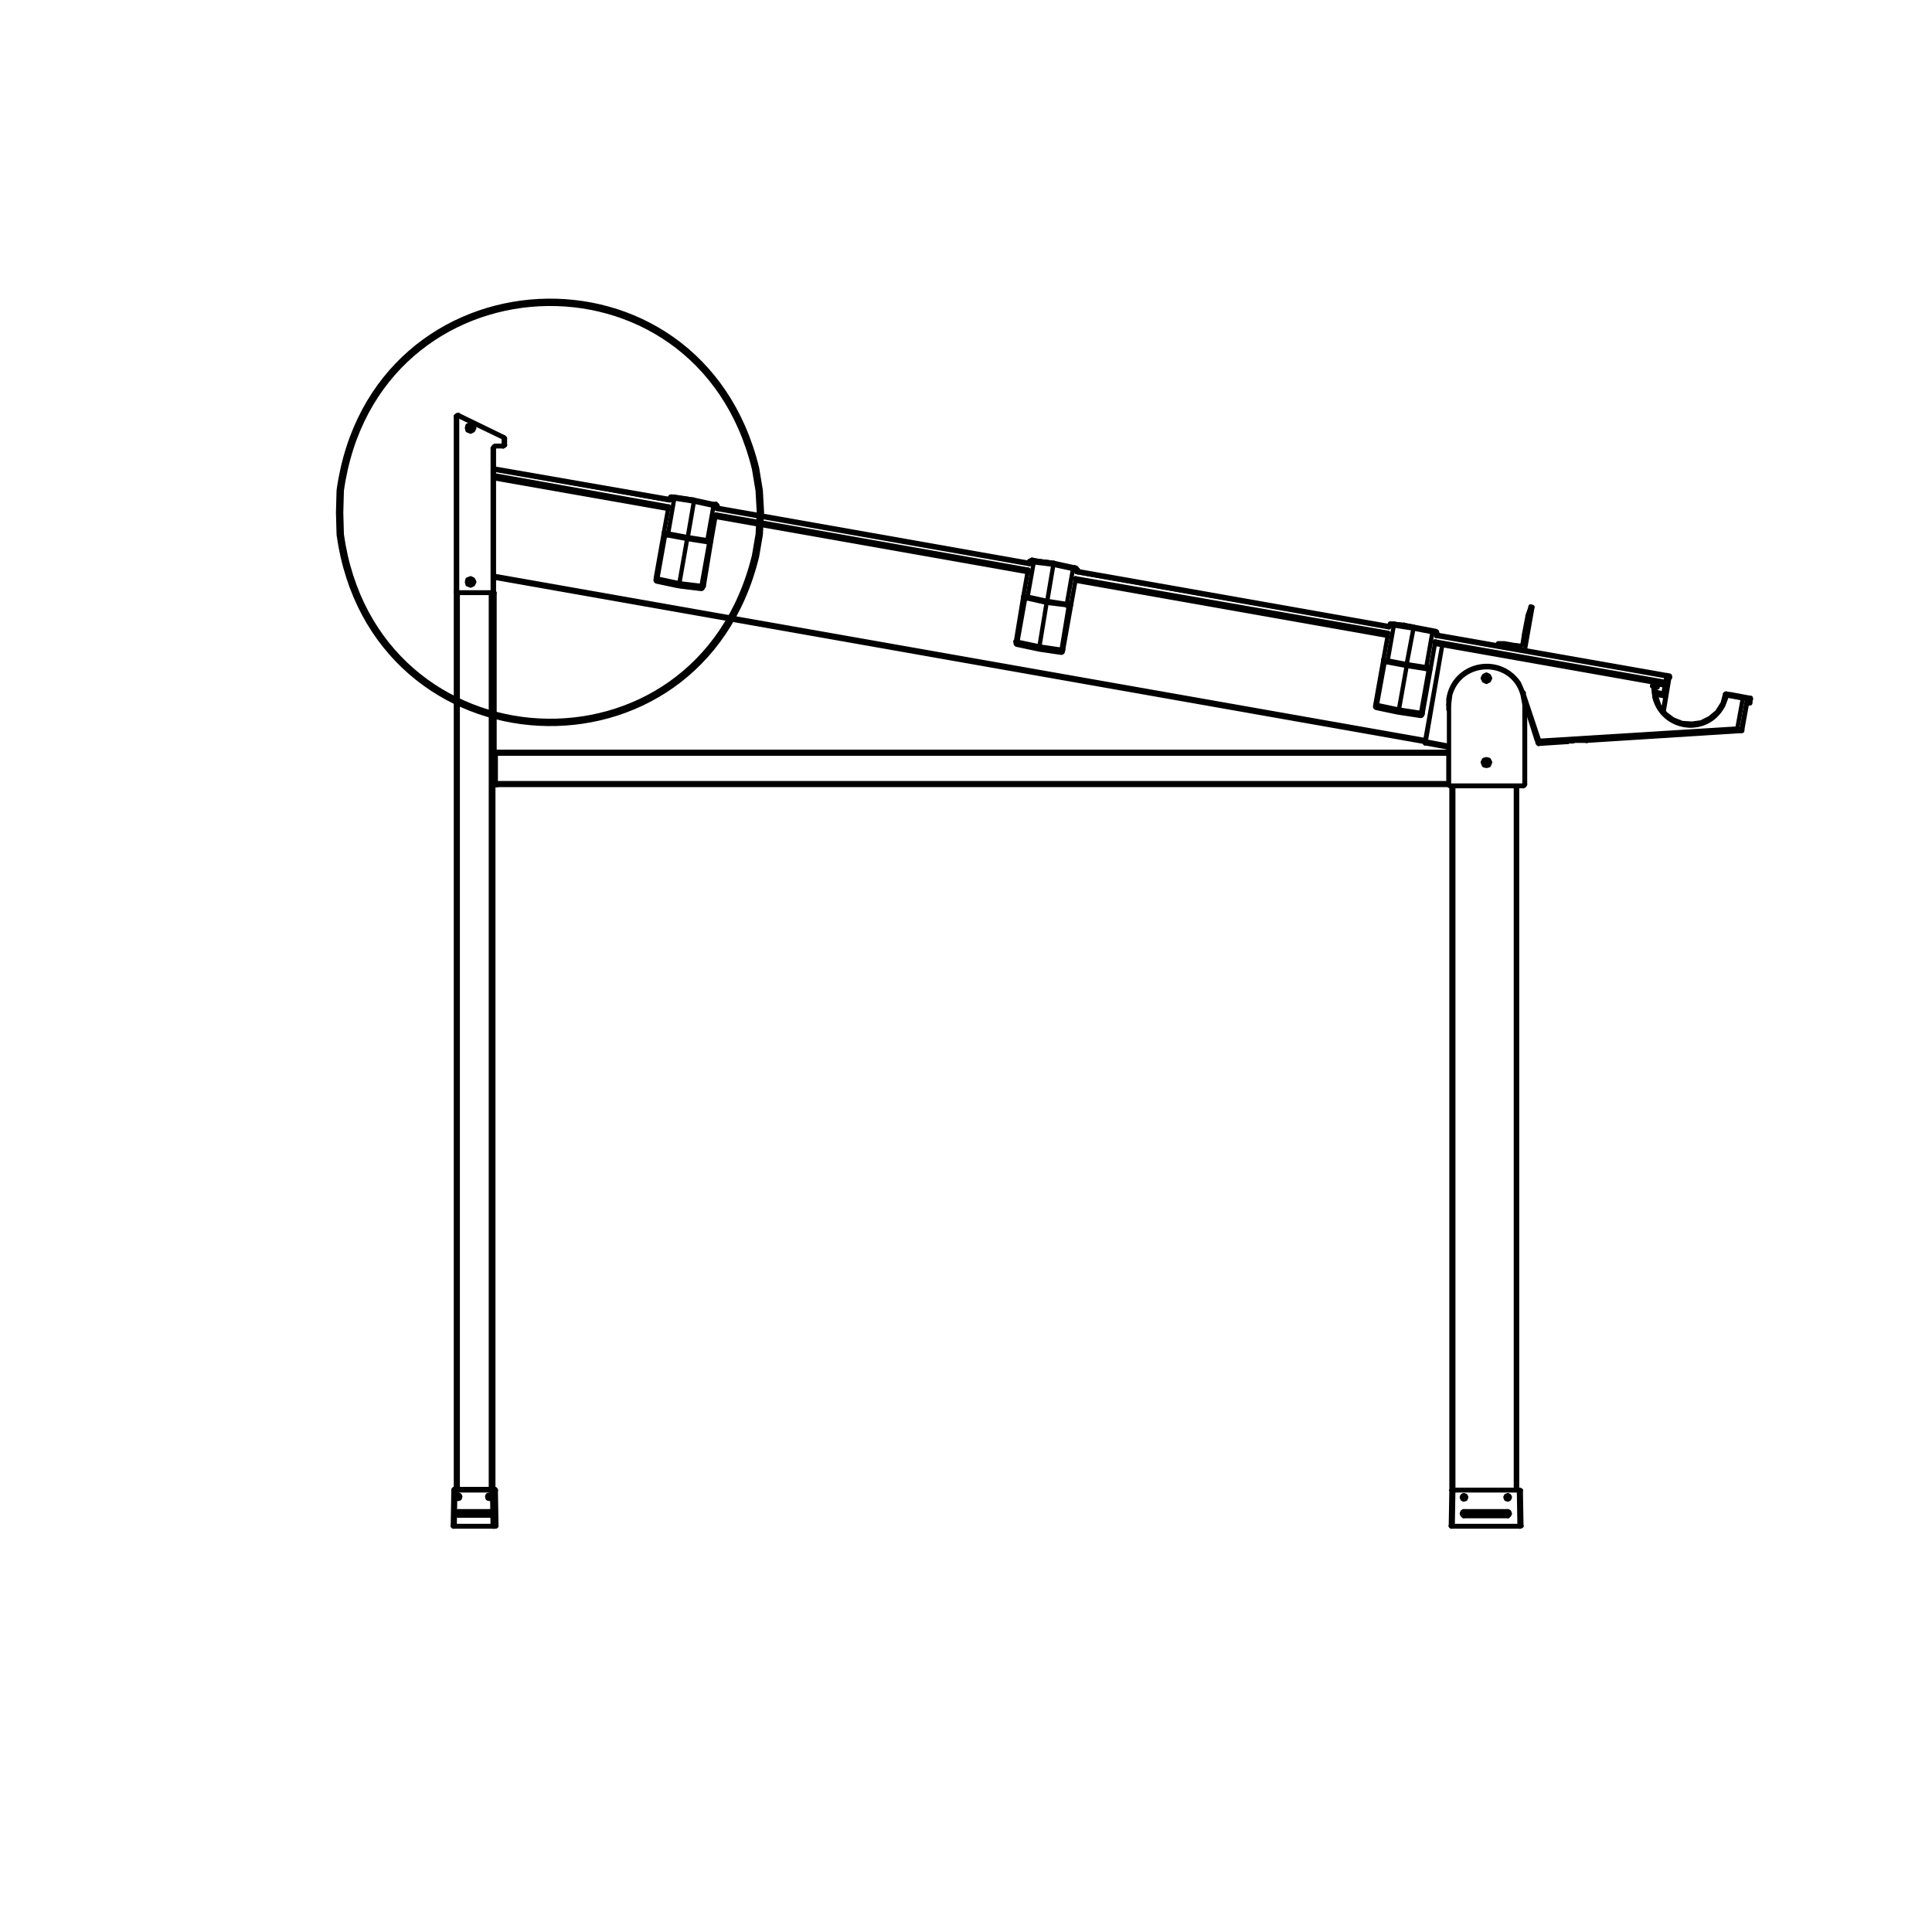 <?xml version="1.0" encoding="utf-8"?>
<!-- Generator: Adobe Illustrator 23.0.3, SVG Export Plug-In . SVG Version: 6.00 Build 0)  -->
<svg version="1.1" id="Layer_1" xmlns="http://www.w3.org/2000/svg" xmlns:xlink="http://www.w3.org/1999/xlink" x="0px" y="0px"
	 width="226.772px" height="226.772px" viewBox="0 0 226.772 226.772"
	 style="enable-background:new 0 0 226.772 226.772;" xml:space="preserve">
<style type="text/css">
	.st0{fill:none;stroke:#000000;stroke-width:0.504;stroke-linecap:round;stroke-linejoin:round;stroke-miterlimit:10;}
	.st1{fill:none;stroke:#000000;stroke-width:0.864;stroke-linecap:round;stroke-linejoin:round;stroke-miterlimit:10;}
</style>
<g>
	<line class="st0" x1="195.64" y1="79.248" x2="195.928" y2="79.32"/>
	<polyline class="st0" points="196,79.392 196,79.32 195.928,79.32 	"/>
	<line class="st0" x1="195.64" y1="79.248" x2="168.64" y2="74.496"/>
	<line class="st0" x1="163.024" y1="73.488" x2="126.376" y2="67.008"/>
	<line class="st0" x1="120.832" y1="66.072" x2="84.184" y2="59.592"/>
	<line class="st0" x1="78.64" y1="58.584" x2="57.976" y2="54.984"/>
	<polyline class="st0" points="177.856,75.72 178.432,75.792 178.576,75.792 178.72,75.576 178.864,74.64 
		178.936,74.64 178.864,74.568 179.296,72.336 179.296,72.264 179.656,71.256 	"/>
	<line class="st0" x1="179.656" y1="71.184" x2="179.656" y2="71.256"/>
	<line class="st0" x1="179.656" y1="71.184" x2="179.8" y2="71.256"/>
	<line class="st0" x1="179.872" y1="71.256" x2="179.8" y2="71.256"/>
	<line class="st0" x1="179.872" y1="71.256" x2="179.008" y2="76.152"/>
	<polyline class="st0" points="178.864,76.296 178.936,76.224 179.008,76.152 	"/>
	<polyline class="st0" points="178.864,76.296 175.84,75.72 175.84,75.504 176.56,75.504 177.784,75.72 
		177.856,75.72 	"/>
	<line class="st0" x1="195.64" y1="79.536" x2="195.28" y2="81.696"/>
	<polyline class="st0" points="195.856,79.608 195.784,79.608 195.64,79.536 	"/>
	<polyline class="st0" points="194.488,81.624 194.488,81.552 194.416,81.552 195.28,81.696 	"/>
	<polyline class="st0" points="194.344,81.552 194.416,81.552 194.344,81.552 194.416,81.552 	"/>
	<polyline class="st0" points="194.416,81.48 194.344,81.48 194.344,81.552 	"/>
	<polyline class="st0" points="194.416,81.552 194.416,81.48 195.208,81.624 195.28,81.696 	"/>
	<line class="st0" x1="195.208" y1="81.624" x2="195.28" y2="81.624"/>
	<line class="st0" x1="194.416" y1="81.552" x2="194.344" y2="81.552"/>
	<polyline class="st0" points="194.488,81.624 194.416,81.624 194.416,81.552 	"/>
	<line class="st0" x1="194.344" y1="82.128" x2="194.416" y2="82.128"/>
	<line class="st0" x1="194.416" y1="81.84" x2="194.416" y2="81.624"/>
	<polyline class="st0" points="195.64,79.32 195.64,79.536 195.568,79.536 	"/>
	<line class="st0" x1="195.64" y1="79.32" x2="195.64" y2="79.392"/>
	<polyline class="st0" points="195.856,79.608 195.856,79.392 195.64,79.32 	"/>
	<polyline class="st0" points="196,79.536 195.928,79.464 195.856,79.392 	"/>
	<line class="st0" x1="196" y1="79.536" x2="195.928" y2="79.608"/>
	<line class="st0" x1="195.856" y1="79.608" x2="195.928" y2="79.608"/>
	<line class="st0" x1="195.208" y1="81.624" x2="195.424" y2="80.4"/>
	<line class="st0" x1="195.928" y1="79.608" x2="195.28" y2="83.496"/>
	<line class="st0" x1="196" y1="79.392" x2="196" y2="79.536"/>
	<path class="st0" d="M57.904,92.136l0.216-0.216L57.904,92.136z"/>
	<line class="st0" x1="58.12" y1="91.92" x2="58.12" y2="88.464"/>
	<line class="st0" x1="57.832" y1="92.136" x2="57.904" y2="92.136"/>
	<polyline class="st0" points="58.12,88.464 57.904,88.248 57.904,88.176 58.336,88.248 	"/>
	<line class="st0" x1="57.832" y1="88.176" x2="57.904" y2="88.176"/>
	<line class="st0" x1="57.904" y1="92.136" x2="57.904" y2="92.208"/>
	<polyline class="st0" points="57.832,92.136 57.904,92.208 58.336,92.136 	"/>
	<line class="st0" x1="57.904" y1="92.208" x2="57.832" y2="92.208"/>
	<polygon class="st0" points="174.76,89.472 174.688,89.328 174.472,89.184 174.256,89.328 174.184,89.472 
		174.256,89.688 174.472,89.832 174.688,89.688 	"/>
	<polygon class="st0" points="174.904,89.472 174.76,89.184 174.472,89.112 174.184,89.184 174.04,89.472 
		174.184,89.832 174.472,89.904 174.76,89.832 	"/>
	<line class="st0" x1="170.008" y1="92.064" x2="170.008" y2="87.672"/>
	<polyline class="st0" points="170.08,82.704 170.08,92.064 170.008,92.064 	"/>
	<rect x="170.224" y="92.208" class="st0" width="8.568" height="0.072"/>
	<path class="st0" d="M178.936,81.984l0.072,0.36v0.36h-0.072l-0.216-1.152c-1.181-4.357-7.273-4.272-8.496,0
		l-0.144,1.152"/>
	<polygon class="st0" points="174.76,79.608 174.688,79.392 174.472,79.32 174.256,79.392 174.184,79.608 
		174.256,79.824 174.472,79.896 174.688,79.824 	"/>
	<polygon class="st0" points="174.904,79.608 174.76,79.32 174.472,79.176 174.184,79.32 174.04,79.608 
		174.184,79.896 174.472,80.04 174.76,79.896 	"/>
	<polyline class="st0" points="170.008,92.064 170.08,92.208 170.224,92.28 	"/>
	<polyline class="st0" points="170.08,92.064 170.08,92.136 170.224,92.208 	"/>
	<polyline class="st0" points="178.792,92.208 178.864,92.136 178.936,92.064 178.936,82.704 	"/>
	<line class="st0" x1="178.936" y1="92.064" x2="179.008" y2="92.064"/>
	<polyline class="st0" points="178.792,92.28 178.936,92.208 179.008,92.064 179.008,82.704 	"/>
	<line class="st0" x1="195.64" y1="79.392" x2="195.496" y2="80.04"/>
	<line class="st0" x1="57.976" y1="55.776" x2="78.496" y2="59.448"/>
	<line class="st0" x1="84.04" y1="60.384" x2="120.688" y2="66.864"/>
	<line class="st0" x1="126.232" y1="67.872" x2="162.952" y2="74.28"/>
	<line class="st0" x1="168.424" y1="75.288" x2="195.496" y2="80.04"/>
	<line class="st0" x1="57.976" y1="55.128" x2="78.64" y2="58.728"/>
	<line class="st0" x1="84.112" y1="59.736" x2="120.832" y2="66.216"/>
	<line class="st0" x1="126.376" y1="67.152" x2="163.024" y2="73.632"/>
	<line class="st0" x1="168.568" y1="74.64" x2="195.64" y2="79.392"/>
	<polyline class="st0" points="205.504,82.056 205.144,81.984 202.696,81.552 202.624,81.552 202.624,81.624 	
		"/>
	<path class="st0" d="M194.128,80.616l0.072,1.08c0.937,3.97,6.341,4.711,8.064,0.936l0.36-1.008"/>
	<line class="st0" x1="194.128" y1="80.616" x2="194.2" y2="80.616"/>
	<line class="st0" x1="194.056" y1="80.544" x2="194.128" y2="80.544"/>
	<polyline class="st0" points="194.056,80.472 193.984,80.472 194.056,80.544 	"/>
	<line class="st0" x1="194.128" y1="80.472" x2="194.056" y2="80.472"/>
	<line class="st0" x1="194.128" y1="80.4" x2="194.2" y2="80.112"/>
	<polyline class="st0" points="194.272,80.04 194.2,80.04 194.2,80.112 	"/>
	<line class="st0" x1="194.344" y1="80.04" x2="194.272" y2="80.04"/>
	<polyline class="st0" points="194.344,80.112 194.344,80.328 194.272,80.328 194.272,80.472 194.344,80.544 
		194.488,80.544 194.488,80.328 194.56,80.256 194.56,80.112 194.632,80.112 194.704,80.184 	"/>
	<line class="st0" x1="194.632" y1="80.112" x2="194.704" y2="80.112"/>
	<polyline class="st0" points="194.704,80.184 194.56,80.688 194.344,80.616 194.272,80.688 194.344,81.696 
		194.344,81.768 194.416,81.84 194.776,82.848 195.496,83.784 196.36,84.432 197.44,84.864 
		198.592,84.936 199.672,84.792 200.68,84.288 201.544,83.568 202.192,82.56 202.48,81.48 	"/>
	<polyline class="st0" points="202.624,81.408 202.552,81.408 202.48,81.48 	"/>
	<polyline class="st0" points="202.624,81.408 203.056,81.48 203.128,81.48 205.432,81.912 	"/>
	<polyline class="st0" points="205.504,82.056 205.504,81.912 205.432,81.912 	"/>
	<polyline class="st0" points="205.072,82.488 205.144,82.488 205.144,82.56 	"/>
	<polyline class="st0" points="205.072,82.488 205.216,82.056 205.144,81.984 	"/>
	<line class="st0" x1="205.504" y1="82.056" x2="205.432" y2="82.488"/>
	<polyline class="st0" points="205.288,82.56 205.432,82.56 205.432,82.488 	"/>
	<line class="st0" x1="205.144" y1="82.56" x2="205.288" y2="82.56"/>
	<polyline class="st0" points="53.728,48.792 53.656,48.792 53.656,48.864 53.512,48.864 	"/>
	<polyline class="st0" points="53.8,48.72 53.656,48.72 53.584,48.792 53.512,48.864 	"/>
	<line class="st0" x1="53.8" y1="48.72" x2="53.728" y2="48.792"/>
	<polyline class="st0" points="53.8,48.72 59.128,51.312 59.128,51.384 53.728,48.792 	"/>
	<polygon class="st0" points="55.672,50.232 55.528,49.944 55.24,49.8 54.88,49.944 54.808,50.232 
		54.88,50.52 55.24,50.664 55.528,50.52 	"/>
	<polygon class="st0" points="55.528,50.232 55.456,50.016 55.24,49.944 55.024,50.016 54.88,50.232 
		55.024,50.448 55.24,50.52 55.456,50.448 	"/>
	<polyline class="st0" points="53.656,48.864 53.656,69.456 53.512,69.456 53.512,48.864 	"/>
	<polyline class="st0" points="53.656,69.456 53.656,69.528 53.728,69.528 53.728,69.6 	"/>
	<polyline class="st0" points="53.512,69.456 53.584,69.6 53.728,69.6 	"/>
	<polygon class="st0" points="55.528,68.304 55.456,68.088 55.24,68.016 55.024,68.088 54.88,68.304 
		55.024,68.52 55.24,68.592 55.456,68.52 	"/>
	<polygon class="st0" points="55.672,68.304 55.528,68.016 55.24,67.872 54.88,68.016 54.808,68.304 
		54.88,68.592 55.24,68.736 55.528,68.592 	"/>
	<polyline class="st0" points="57.76,69.528 57.832,69.528 57.832,69.456 	"/>
	<line class="st0" x1="53.728" y1="69.528" x2="57.76" y2="69.528"/>
	<line class="st0" x1="59.128" y1="51.384" x2="59.128" y2="52.248"/>
	<polyline class="st0" points="59.056,52.32 59.128,52.32 59.128,52.248 	"/>
	<polyline class="st0" points="59.056,52.32 58.12,52.32 57.976,52.392 57.832,52.608 57.832,69.456 	"/>
	<polyline class="st0" points="57.76,69.528 57.76,69.6 53.728,69.6 	"/>
	<polyline class="st0" points="59.056,52.392 59.2,52.32 59.272,52.248 	"/>
	<line class="st0" x1="59.056" y1="52.392" x2="59.056" y2="52.32"/>
	<line class="st0" x1="59.272" y1="52.248" x2="59.128" y2="52.248"/>
	<line class="st0" x1="57.832" y1="69.456" x2="57.976" y2="69.456"/>
	<polyline class="st0" points="57.76,69.6 57.904,69.6 57.976,69.456 	"/>
	<polyline class="st0" points="57.832,52.608 57.976,52.608 57.976,69.456 	"/>
	<polyline class="st0" points="59.272,52.248 59.272,51.456 59.128,51.456 	"/>
	<polyline class="st0" points="58.12,52.32 58.12,52.392 57.976,52.464 57.976,52.608 	"/>
	<line class="st0" x1="59.272" y1="51.456" x2="59.128" y2="51.312"/>
	<line class="st0" x1="59.056" y1="52.392" x2="58.12" y2="52.392"/>
	<line class="st0" x1="57.544" y1="174.792" x2="57.688" y2="174.792"/>
	<line class="st0" x1="58.048" y1="69.6" x2="58.048" y2="88.176"/>
	<polyline class="st0" points="57.832,92.208 57.832,174.792 57.688,174.792 	"/>
	<line class="st0" x1="53.728" y1="69.6" x2="53.728" y2="174.792"/>
	<line class="st0" x1="57.4" y1="174.792" x2="53.296" y2="174.792"/>
	<line class="st0" x1="53.512" y1="174.792" x2="53.512" y2="69.456"/>
	<line class="st0" x1="57.904" y1="69.6" x2="58.048" y2="69.6"/>
	<line class="st0" x1="57.832" y1="69.6" x2="57.832" y2="174.792"/>
	<line class="st0" x1="57.544" y1="174.792" x2="57.4" y2="174.792"/>
	<line class="st0" x1="170.368" y1="174.864" x2="170.368" y2="92.28"/>
	<line class="st0" x1="178.072" y1="92.28" x2="178.072" y2="174.864"/>
	<rect x="170.512" y="179.112" class="st0" width="7.848" height="0.072"/>
	<line class="st0" x1="170.512" y1="179.184" x2="170.368" y2="179.184"/>
	<line class="st0" x1="170.296" y1="179.112" x2="170.368" y2="179.184"/>
	<line class="st0" x1="170.512" y1="179.112" x2="170.296" y2="179.112"/>
	<line class="st0" x1="178.432" y1="179.184" x2="178.36" y2="179.184"/>
	<line class="st0" x1="178.576" y1="179.112" x2="178.36" y2="179.112"/>
	<polyline class="st0" points="178.432,179.184 178.504,179.112 178.576,179.112 	"/>
	<line class="st0" x1="170.296" y1="179.112" x2="170.368" y2="174.936"/>
	<line class="st0" x1="170.584" y1="174.936" x2="170.368" y2="174.936"/>
	<polyline class="st0" points="170.512,179.112 170.584,174.936 178.288,174.936 178.36,179.112 	"/>
	<polygon class="st0" points="176.992,177.96 177.136,177.816 177.208,177.672 177.136,177.456 
		176.992,177.384 171.808,177.384 171.664,177.456 171.592,177.672 171.664,177.816 171.808,177.96 	"/>
	<polygon class="st0" points="172.096,175.728 172.024,175.584 171.808,175.512 171.664,175.584 
		171.592,175.728 171.664,175.944 171.808,176.016 172.024,175.944 	"/>
	<polygon class="st0" points="177.208,175.728 177.136,175.584 176.992,175.512 176.776,175.584 
		176.704,175.728 176.776,175.944 176.992,176.016 177.136,175.944 	"/>
	<line class="st0" x1="178.504" y1="174.936" x2="178.288" y2="174.936"/>
	<line class="st0" x1="178.504" y1="174.936" x2="178.576" y2="179.112"/>
	<polyline class="st0" points="171.808,177.456 171.664,177.528 171.592,177.672 171.664,177.816 171.808,177.888 
		171.808,177.96 	"/>
	<line class="st0" x1="171.808" y1="177.456" x2="171.808" y2="177.384"/>
	<polyline class="st0" points="171.808,177.888 176.992,177.888 176.992,177.96 	"/>
	<polyline class="st0" points="176.992,177.888 177.136,177.816 177.208,177.672 177.136,177.528 
		176.992,177.456 176.992,177.384 	"/>
	<line class="st0" x1="176.992" y1="177.456" x2="171.808" y2="177.456"/>
	<polygon class="st0" points="172.024,175.728 172.024,175.584 171.808,175.512 171.664,175.584 
		171.592,175.728 171.664,175.872 171.808,175.944 172.024,175.872 	"/>
	<polygon class="st0" points="177.208,175.728 177.136,175.584 176.992,175.512 176.848,175.584 
		176.776,175.728 176.848,175.872 176.992,175.944 177.136,175.872 	"/>
	<polyline class="st0" points="170.584,174.936 170.584,174.864 178.288,174.864 178.288,174.936 	"/>
	<line class="st0" x1="170.44" y1="174.864" x2="170.368" y2="174.936"/>
	<line class="st0" x1="170.44" y1="174.864" x2="170.584" y2="174.864"/>
	<line class="st0" x1="178.288" y1="174.864" x2="178.36" y2="174.864"/>
	<polyline class="st0" points="178.504,174.936 178.432,174.936 178.36,174.864 	"/>
	<line class="st0" x1="174.688" y1="89.76" x2="174.544" y2="89.76"/>
	<line class="st0" x1="55.24" y1="68.52" x2="55.312" y2="68.52"/>
	<line class="st0" x1="55.384" y1="68.448" x2="55.456" y2="68.448"/>
	<line class="st0" x1="55.384" y1="50.376" x2="55.312" y2="50.376"/>
	<line class="st0" x1="55.312" y1="50.088" x2="55.384" y2="50.088"/>
	<line class="st0" x1="55.024" y1="50.088" x2="55.096" y2="50.088"/>
	<line class="st0" x1="55.096" y1="50.376" x2="55.024" y2="50.376"/>
	<line class="st0" x1="55.168" y1="68.088" x2="55.24" y2="68.088"/>
	<line class="st0" x1="55.024" y1="68.16" x2="55.096" y2="68.16"/>
	<line class="st0" x1="54.88" y1="68.232" x2="54.952" y2="68.232"/>
	<line class="st0" x1="55.168" y1="68.52" x2="55.24" y2="68.52"/>
	<line class="st0" x1="54.952" y1="68.232" x2="55.024" y2="68.232"/>
	<line class="st0" x1="55.024" y1="50.448" x2="55.096" y2="50.376"/>
	<line class="st0" x1="55.384" y1="50.376" x2="55.384" y2="50.088"/>
	<polyline class="st0" points="55.312,50.376 55.312,50.448 55.384,50.448 	"/>
	<line class="st0" x1="55.168" y1="68.52" x2="55.24" y2="68.52"/>
	<line class="st0" x1="55.024" y1="68.16" x2="55.096" y2="68.16"/>
	<line class="st0" x1="55.096" y1="68.592" x2="55.168" y2="68.52"/>
	<line class="st0" x1="54.952" y1="68.232" x2="54.88" y2="68.232"/>
	<line class="st0" x1="55.24" y1="68.52" x2="55.384" y2="68.448"/>
	<line class="st0" x1="55.168" y1="68.088" x2="55.096" y2="68.16"/>
	<line class="st0" x1="55.456" y1="68.376" x2="55.528" y2="68.376"/>
	<line class="st0" x1="55.384" y1="68.448" x2="55.456" y2="68.376"/>
	<line class="st0" x1="55.24" y1="68.088" x2="55.24" y2="68.016"/>
	<line class="st0" x1="55.024" y1="50.088" x2="55.024" y2="50.376"/>
	<polyline class="st0" points="55.312,50.088 55.24,50.016 55.096,50.088 	"/>
	<polyline class="st0" points="170.008,88.248 58.192,88.248 58.192,91.92 	"/>
	<polyline class="st0" points="170.008,92.136 58.192,92.136 58.192,91.92 	"/>
	<line class="st0" x1="120.616" y1="70.032" x2="122.92" y2="70.536"/>
	<polyline class="st0" points="122.848,70.752 122.92,70.752 122.92,70.536 	"/>
	<polyline class="st0" points="122.848,70.752 120.616,70.248 120.616,70.032 	"/>
	<polygon class="st0" points="121.408,65.784 123.712,66.072 123.712,66.216 123.64,66.288 121.336,66 	"/>
	<line class="st0" x1="121.336" y1="66" x2="120.616" y2="70.032"/>
	<line class="st0" x1="122.92" y1="70.536" x2="123.64" y2="66.288"/>
	<polyline class="st0" points="123.712,66.072 126.016,66.576 125.944,66.792 123.64,66.288 	"/>
	<polyline class="st0" points="122.92,70.536 125.224,70.896 125.944,66.792 	"/>
	<polyline class="st0" points="122.848,70.752 125.224,71.04 125.224,70.896 	"/>
	<path class="st0" d="M121.336,66l-0.072-0.072c-0.12,0-0.24,0-0.36,0h-0.072"/>
	<polyline class="st0" points="120.616,70.032 120.112,70.032 120.616,67.152 	"/>
	<line class="st0" x1="120.832" y1="65.928" x2="120.832" y2="66.216"/>
	<line class="st0" x1="120.688" y1="66.864" x2="120.616" y2="67.152"/>
	<line class="st0" x1="120.616" y1="70.248" x2="120.328" y2="70.248"/>
	<polyline class="st0" points="120.112,70.032 120.184,70.176 120.328,70.248 	"/>
	<line class="st0" x1="121.12" y1="65.712" x2="120.832" y2="65.856"/>
	<polyline class="st0" points="121.12,65.712 121.264,65.712 121.264,65.784 121.408,65.784 	"/>
	<line class="st0" x1="120.832" y1="65.928" x2="120.832" y2="65.856"/>
	<polyline class="st0" points="126.448,66.864 126.232,66.864 126.16,66.792 125.944,66.792 	"/>
	<polyline class="st0" points="126.016,66.576 126.16,66.576 126.16,66.648 126.304,66.648 	"/>
	<polyline class="st0" points="126.448,66.864 126.376,66.72 126.304,66.648 	"/>
	<line class="st0" x1="126.448" y1="66.864" x2="126.52" y2="66.864"/>
	<polyline class="st0" points="126.232,68.16 125.728,70.968 125.584,70.968 125.512,70.896 125.224,70.896 	"/>
	<line class="st0" x1="126.448" y1="66.864" x2="126.376" y2="67.152"/>
	<line class="st0" x1="126.232" y1="67.872" x2="126.232" y2="68.16"/>
	<polyline class="st0" points="125.44,71.184 125.44,71.112 125.224,71.112 125.224,71.04 	"/>
	<polyline class="st0" points="125.44,71.184 125.656,71.112 125.728,70.968 	"/>
	<polyline class="st0" points="122.848,70.752 121.984,76.008 121.768,76.008 	"/>
	<line class="st0" x1="124.576" y1="76.44" x2="125.44" y2="71.184"/>
	<polyline class="st0" points="122.128,76.08 122.056,76.008 121.984,76.008 	"/>
	<polyline class="st0" points="120.112,70.032 119.248,75.288 119.176,75.288 119.248,75.36 119.248,75.432 
		119.32,75.504 119.392,75.504 	"/>
	<line class="st0" x1="125.728" y1="70.968" x2="124.792" y2="76.224"/>
	<polyline class="st0" points="124.576,76.44 124.648,76.44 124.648,76.368 124.72,76.368 124.72,76.296 
		124.792,76.296 124.792,76.224 	"/>
	<line class="st0" x1="120.616" y1="67.152" x2="120.688" y2="67.152"/>
	<line class="st0" x1="126.232" y1="68.088" x2="126.232" y2="68.16"/>
	<polygon class="st0" points="167.416,78.528 165.112,78.168 165.112,77.952 167.416,78.312 	"/>
	<polygon class="st0" points="163.6,73.2 165.904,73.56 165.904,73.776 163.6,73.416 	"/>
	<line class="st0" x1="162.88" y1="77.52" x2="165.112" y2="77.952"/>
	<polyline class="st0" points="165.112,78.168 162.808,77.736 162.88,77.52 163.6,73.416 	"/>
	<polyline class="st0" points="165.112,77.952 165.904,73.776 168.136,74.208 167.416,78.312 	"/>
	<polyline class="st0" points="165.904,73.56 168.208,73.992 168.136,74.208 	"/>
	<polyline class="st0" points="162.88,77.52 162.736,77.448 162.376,77.448 	"/>
	<polyline class="st0" points="162.808,77.736 162.736,77.664 162.52,77.664 162.52,77.736 	"/>
	<polyline class="st0" points="162.376,77.448 162.376,77.592 162.52,77.736 	"/>
	<polyline class="st0" points="163.312,73.2 163.168,73.2 163.096,73.344 	"/>
	<line class="st0" x1="163.312" y1="73.2" x2="163.6" y2="73.2"/>
	<polyline class="st0" points="163.6,73.416 163.312,73.416 163.24,73.344 163.096,73.344 	"/>
	<line class="st0" x1="162.376" y1="77.448" x2="162.88" y2="74.64"/>
	<line class="st0" x1="163.096" y1="73.344" x2="163.024" y2="73.632"/>
	<line class="st0" x1="162.88" y1="74.28" x2="162.88" y2="74.64"/>
	<polyline class="st0" points="168.424,75.576 167.92,78.456 167.92,78.384 167.704,78.384 167.632,78.312 
		167.416,78.312 	"/>
	<polyline class="st0" points="168.64,74.352 168.568,74.352 168.568,74.28 168.28,74.28 168.136,74.208 	"/>
	<line class="st0" x1="168.64" y1="74.352" x2="168.568" y2="74.64"/>
	<line class="st0" x1="168.496" y1="75.288" x2="168.424" y2="75.576"/>
	<line class="st0" x1="168.64" y1="74.28" x2="168.64" y2="74.352"/>
	<polyline class="st0" points="168.208,73.992 168.28,74.064 168.496,74.064 	"/>
	<polyline class="st0" points="168.64,74.28 168.64,74.136 168.496,74.064 	"/>
	<line class="st0" x1="168.64" y1="74.28" x2="168.712" y2="74.28"/>
	<polyline class="st0" points="167.704,78.6 167.632,78.6 167.632,78.528 167.416,78.528 	"/>
	<polyline class="st0" points="167.704,78.6 167.848,78.6 167.92,78.456 	"/>
	<line class="st0" x1="166.768" y1="83.856" x2="167.704" y2="78.6"/>
	<polyline class="st0" points="164.392,83.496 164.248,83.496 164.176,83.424 165.112,78.168 	"/>
	<line class="st0" x1="164.176" y1="83.424" x2="163.96" y2="83.424"/>
	<polyline class="st0" points="162.376,77.448 161.44,82.704 161.44,82.848 161.512,82.92 161.584,82.92 	
		"/>
	<line class="st0" x1="167.92" y1="78.456" x2="166.984" y2="83.712"/>
	<polyline class="st0" points="166.768,83.856 166.912,83.856 166.984,83.784 166.984,83.712 	"/>
	<line class="st0" x1="162.88" y1="74.568" x2="162.88" y2="74.64"/>
	<line class="st0" x1="168.424" y1="75.576" x2="168.496" y2="75.576"/>
	<line class="st0" x1="80.368" y1="58.512" x2="81.448" y2="58.656"/>
	<line class="st0" x1="80.296" y1="58.512" x2="80.368" y2="58.512"/>
	<line class="st0" x1="78.64" y1="58.44" x2="78.64" y2="58.584"/>
	<polyline class="st0" points="78.856,58.296 78.712,58.296 78.64,58.44 	"/>
	<line class="st0" x1="78.856" y1="58.296" x2="80.296" y2="58.512"/>
	<polyline class="st0" points="84.184,59.448 84.184,59.304 84.04,59.16 	"/>
	<polygon class="st0" points="80.728,63.048 78.424,62.616 79.144,58.512 81.448,58.872 	"/>
	<polyline class="st0" points="80.656,63.264 80.656,63.192 80.728,63.12 80.728,63.048 	"/>
	<polyline class="st0" points="80.656,63.264 78.352,62.832 78.424,62.616 	"/>
	<polyline class="st0" points="79.144,58.296 81.448,58.656 81.448,58.872 	"/>
	<line class="st0" x1="79.144" y1="58.296" x2="79.144" y2="58.512"/>
	<polyline class="st0" points="81.448,58.656 83.752,59.16 83.752,59.376 81.448,58.872 	"/>
	<polyline class="st0" points="80.728,63.048 83.032,63.408 83.752,59.376 	"/>
	<polyline class="st0" points="80.656,63.264 82.96,63.624 83.032,63.408 	"/>
	<polyline class="st0" points="78.424,62.616 78.352,62.616 78.208,62.544 77.92,62.544 	"/>
	<polyline class="st0" points="78.352,62.832 78.28,62.832 78.208,62.76 78.136,62.76 78.136,62.832 
		78.064,62.832 	"/>
	<polyline class="st0" points="77.92,62.544 77.92,62.76 78.064,62.832 	"/>
	<polyline class="st0" points="79.144,58.512 78.784,58.512 78.712,58.44 78.64,58.44 	"/>
	<line class="st0" x1="77.92" y1="62.544" x2="78.424" y2="59.736"/>
	<line class="st0" x1="78.64" y1="58.44" x2="78.568" y2="58.728"/>
	<line class="st0" x1="78.496" y1="59.448" x2="78.424" y2="59.736"/>
	<polyline class="st0" points="78.856,58.296 78.712,58.296 78.64,58.44 	"/>
	<line class="st0" x1="78.856" y1="58.296" x2="79.144" y2="58.296"/>
	<line class="st0" x1="78.64" y1="58.44" x2="78.712" y2="58.44"/>
	<polyline class="st0" points="84.184,59.448 84.112,59.448 84.04,59.376 83.752,59.376 	"/>
	<line class="st0" x1="83.752" y1="59.16" x2="84.04" y2="59.16"/>
	<polyline class="st0" points="84.184,59.448 84.184,59.304 84.04,59.16 	"/>
	<line class="st0" x1="84.184" y1="59.448" x2="84.256" y2="59.448"/>
	<polyline class="st0" points="83.968,60.672 83.464,63.552 83.392,63.48 83.176,63.48 83.104,63.408 
		83.032,63.408 	"/>
	<line class="st0" x1="84.184" y1="59.448" x2="84.184" y2="59.736"/>
	<line class="st0" x1="84.04" y1="60.384" x2="83.968" y2="60.672"/>
	<polyline class="st0" points="83.248,63.696 83.176,63.696 83.104,63.624 82.96,63.624 	"/>
	<polyline class="st0" points="83.248,63.696 83.392,63.696 83.464,63.552 	"/>
	<polyline class="st0" points="80.656,63.264 79.72,68.592 79.648,68.52 79.504,68.52 79.504,68.592 	"/>
	<line class="st0" x1="82.312" y1="68.952" x2="83.248" y2="63.696"/>
	<polyline class="st0" points="79.936,68.664 79.936,68.592 79.72,68.592 	"/>
	<polyline class="st0" points="77.92,62.544 76.984,67.8 76.984,67.944 77.056,67.944 77.056,68.016 
		77.128,68.016 77.128,68.088 	"/>
	<line class="st0" x1="83.464" y1="63.552" x2="82.6" y2="68.808"/>
	<polyline class="st0" points="82.312,68.952 82.456,68.952 82.528,68.88 82.528,68.808 82.6,68.808 	"/>
	<line class="st0" x1="78.424" y1="59.664" x2="78.424" y2="59.736"/>
	<line class="st0" x1="83.968" y1="60.672" x2="84.04" y2="60.672"/>
	<line class="st0" x1="122.632" y1="65.928" x2="123.712" y2="66.072"/>
	<line class="st0" x1="122.488" y1="65.928" x2="122.632" y2="65.928"/>
	<line class="st0" x1="120.832" y1="65.928" x2="120.832" y2="66.072"/>
	<line class="st0" x1="121.12" y1="65.712" x2="120.832" y2="65.856"/>
	<line class="st0" x1="121.12" y1="65.712" x2="122.488" y2="65.928"/>
	<polyline class="st0" points="126.448,66.864 126.376,66.72 126.304,66.648 	"/>
	<line class="st0" x1="164.824" y1="73.344" x2="165.904" y2="73.56"/>
	<line class="st0" x1="164.752" y1="73.344" x2="164.824" y2="73.344"/>
	<line class="st0" x1="163.096" y1="73.344" x2="163.024" y2="73.488"/>
	<polyline class="st0" points="163.312,73.2 163.168,73.2 163.096,73.344 	"/>
	<line class="st0" x1="163.312" y1="73.2" x2="164.752" y2="73.344"/>
	<polyline class="st0" points="168.64,74.28 168.64,74.136 168.496,74.064 	"/>
	<line class="st0" x1="174.256" y1="89.616" x2="174.328" y2="89.616"/>
	<line class="st0" x1="174.256" y1="89.688" x2="174.256" y2="89.616"/>
	<polyline class="st0" points="174.688,79.68 174.616,79.68 174.616,79.752 	"/>
	<line class="st0" x1="174.328" y1="79.896" x2="174.328" y2="79.824"/>
	<line class="st0" x1="174.328" y1="79.536" x2="174.328" y2="79.68"/>
	<line class="st0" x1="174.616" y1="79.896" x2="174.616" y2="79.824"/>
	<line class="st0" x1="174.256" y1="89.688" x2="174.328" y2="89.688"/>
	<line class="st0" x1="174.616" y1="79.752" x2="174.616" y2="79.824"/>
	<polyline class="st0" points="174.472,89.328 174.328,89.4 174.256,89.544 	"/>
	<polyline class="st0" points="174.688,89.544 174.616,89.544 174.616,89.616 174.688,89.616 	"/>
	<polyline class="st0" points="174.328,89.616 174.328,89.544 174.256,89.544 	"/>
	<line class="st0" x1="174.328" y1="79.536" x2="174.328" y2="79.464"/>
	<polyline class="st0" points="174.616,79.464 174.616,79.536 174.688,79.536 174.688,79.68 	"/>
	<polyline class="st0" points="174.616,79.464 174.472,79.392 174.328,79.464 	"/>
	<polyline class="st0" points="174.688,89.544 174.688,89.4 174.544,89.328 	"/>
	<line class="st0" x1="174.688" y1="89.616" x2="174.688" y2="89.688"/>
	<line class="st0" x1="174.328" y1="79.824" x2="174.328" y2="79.752"/>
	<line class="st0" x1="174.688" y1="89.688" x2="174.76" y2="89.688"/>
	<line class="st0" x1="174.472" y1="89.328" x2="174.544" y2="89.328"/>
	<line class="st0" x1="174.328" y1="79.752" x2="174.328" y2="79.68"/>
	<line class="st0" x1="174.688" y1="89.616" x2="174.76" y2="89.616"/>
	<line class="st0" x1="167.272" y1="87.096" x2="57.976" y2="67.8"/>
	<line class="st0" x1="195.424" y1="80.4" x2="195.496" y2="80.04"/>
	<line class="st0" x1="195.64" y1="79.392" x2="195.64" y2="79.32"/>
	<line class="st0" x1="194.2" y1="80.184" x2="194.272" y2="80.184"/>
	<line class="st0" x1="194.344" y1="80.256" x2="194.56" y2="80.256"/>
	<line class="st0" x1="194.632" y1="80.256" x2="195.424" y2="80.4"/>
	<line class="st0" x1="195.64" y1="79.32" x2="195.64" y2="79.248"/>
	<line class="st0" x1="194.272" y1="81.264" x2="195.208" y2="81.408"/>
	<line class="st0" x1="170.008" y1="87.744" x2="167.272" y2="87.24"/>
	<polyline class="st0" points="167.344,87.024 167.344,87.168 167.272,87.168 167.272,87.24 	"/>
	<line class="st0" x1="167.272" y1="87.024" x2="167.344" y2="87.024"/>
	<polyline class="st0" points="167.272,87.024 169.288,75.72 167.344,87.024 	"/>
	<line class="st0" x1="167.272" y1="87.24" x2="167.272" y2="87.024"/>
	<line class="st0" x1="167.272" y1="87.24" x2="167.344" y2="87.24"/>
	<path class="st0" d="M169.36,75.72h-0.072H169.36z"/>
	<polyline class="st0" points="169.288,75.72 169.36,75.72 194.128,80.04 194.128,80.112 169.288,75.72 	
		"/>
	<polyline class="st0" points="203.92,85.512 180.664,86.952 178.792,81.336 	"/>
	<line class="st0" x1="194.128" y1="80.184" x2="194.128" y2="80.112"/>
	<path class="st0" d="M194.128,80.184v0.216l-0.072-0.072l-0.144,0.144v0.072l0.144,0.072l0.144,1.224
		c0.954,3.88,6.22,4.592,8.064,0.936l0.432-1.08"/>
	<line class="st0" x1="202.696" y1="81.624" x2="202.696" y2="81.696"/>
	<polyline class="st0" points="202.696,81.624 204.568,81.984 203.92,85.512 	"/>
	<line class="st0" x1="180.664" y1="87.168" x2="180.664" y2="86.952"/>
	<polyline class="st0" points="180.592,87.096 180.592,87.168 180.664,87.168 	"/>
	<line class="st0" x1="180.592" y1="87.096" x2="180.52" y2="87.024"/>
	<polyline class="st0" points="180.664,86.952 180.592,86.952 180.52,87.024 	"/>
	<polyline class="st0" points="203.92,85.512 203.92,85.728 180.664,87.168 	"/>
	<polyline class="st0" points="194.056,80.4 193.984,80.4 193.984,80.544 194.056,80.616 	"/>
	<line class="st0" x1="194.056" y1="80.4" x2="194.056" y2="80.328"/>
	<polyline class="st0" points="194.2,80.184 194.128,80.112 194.128,80.04 	"/>
	<line class="st0" x1="194.2" y1="80.184" x2="194.128" y2="80.184"/>
	<polyline class="st0" points="194.056,80.4 194.128,80.4 194.2,80.184 	"/>
	<path class="st0" d="M194.128,80.616h-0.072H194.128l0.072,1.152c1.136,3.968,6.002,4.573,8.064,1.008
		l0.36-1.152v0.072h0.072"/>
	<polyline class="st0" points="204.568,81.912 204.64,81.912 204.784,81.984 205.072,81.984 205.072,82.056 	"/>
	<line class="st0" x1="205.072" y1="81.984" x2="205.144" y2="81.984"/>
	<polyline class="st0" points="205.072,82.056 204.928,82.056 204.856,81.984 204.568,81.984 	"/>
	<line class="st0" x1="204.568" y1="81.912" x2="204.568" y2="81.984"/>
	<polyline class="st0" points="204.424,85.584 204.064,85.584 203.92,85.512 	"/>
	<line class="st0" x1="205.072" y1="82.056" x2="204.424" y2="85.584"/>
	<polyline class="st0" points="204.28,85.728 204.352,85.728 204.424,85.584 	"/>
	<line class="st0" x1="204.28" y1="85.728" x2="203.92" y2="85.728"/>
	<line class="st0" x1="202.696" y1="81.624" x2="202.624" y2="81.624"/>
	<line class="st0" x1="202.696" y1="81.624" x2="204.568" y2="81.912"/>
	<line class="st0" x1="194.128" y1="80.616" x2="194.2" y2="80.616"/>
	<polyline class="st0" points="180.592,87.096 180.52,87.24 180.448,87.096 180.448,86.952 180.376,86.88 
		179.008,82.56 	"/>
	<line class="st0" x1="194.272" y1="81.912" x2="194.272" y2="81.84"/>
	<line class="st0" x1="180.664" y1="87.168" x2="180.592" y2="87.24"/>
	<polyline class="st0" points="180.52,87.24 180.592,87.24 180.592,87.312 	"/>
	<path class="st0" d="M204.28,85.728l0.072,0.072l-18.144,1.152h-0.072c-0.288,0-0.576,0-0.864,0h-0.432
		l-0.216,0.072h-0.648l-0.072,0.072l-3.312,0.216"/>
	<line class="st0" x1="204.424" y1="85.584" x2="204.496" y2="85.656"/>
	<polyline class="st0" points="204.352,85.8 204.496,85.8 204.496,85.656 	"/>
	<polyline class="st0" points="205.072,82.056 205.144,82.056 205.144,81.984 205.072,81.984 	"/>
	<line class="st0" x1="205.144" y1="82.056" x2="204.496" y2="85.656"/>
	<line class="st0" x1="186.208" y1="86.952" x2="186.28" y2="86.952"/>
	<line class="st0" x1="183.904" y1="87.096" x2="183.976" y2="87.096"/>
	<polyline class="st0" points="180.52,87.24 180.592,87.24 180.592,87.312 	"/>
	<line class="st0" x1="194.2" y1="81.624" x2="194.272" y2="81.84"/>
	<line class="st0" x1="195.136" y1="83.64" x2="195.136" y2="83.568"/>
	<line class="st0" x1="195.208" y1="83.424" x2="195.856" y2="79.608"/>
	<line class="st0" x1="194.344" y1="82.2" x2="194.416" y2="82.2"/>
	<line class="st0" x1="194.488" y1="81.624" x2="194.416" y2="81.912"/>
	<line class="st0" x1="194.344" y1="82.128" x2="194.416" y2="82.128"/>
	<line class="st0" x1="195.64" y1="79.248" x2="195.64" y2="79.32"/>
	<line class="st0" x1="195.856" y1="79.392" x2="195.928" y2="79.32"/>
	<line class="st0" x1="58.192" y1="92.136" x2="57.904" y2="92.136"/>
	<line class="st0" x1="58.192" y1="91.92" x2="58.12" y2="91.92"/>
	<line class="st0" x1="57.76" y1="92.136" x2="57.832" y2="92.136"/>
	<line class="st0" x1="57.904" y1="88.248" x2="57.76" y2="88.248"/>
	<line class="st0" x1="58.336" y1="88.248" x2="58.408" y2="88.248"/>
	<line class="st0" x1="58.192" y1="88.464" x2="58.12" y2="88.464"/>
	<line class="st0" x1="58.336" y1="92.136" x2="58.408" y2="92.136"/>
	<line class="st0" x1="170.008" y1="82.704" x2="170.08" y2="82.704"/>
	<line class="st0" x1="57.904" y1="174.792" x2="57.904" y2="69.6"/>
	<line class="st0" x1="57.616" y1="174.792" x2="57.616" y2="69.6"/>
	<line class="st0" x1="170.584" y1="92.28" x2="170.584" y2="174.864"/>
	<line class="st0" x1="177.928" y1="174.864" x2="177.928" y2="92.28"/>
	<line class="st0" x1="170.008" y1="88.464" x2="58.192" y2="88.464"/>
	<line class="st0" x1="170.008" y1="91.92" x2="58.192" y2="91.92"/>
	<line class="st0" x1="120.328" y1="70.248" x2="119.392" y2="75.504"/>
	<line class="st0" x1="162.52" y1="77.736" x2="161.584" y2="82.92"/>
	<line class="st0" x1="80.296" y1="58.512" x2="80.368" y2="58.512"/>
	<line class="st0" x1="78.064" y1="62.832" x2="77.128" y2="68.088"/>
	<line class="st0" x1="122.488" y1="65.928" x2="122.56" y2="65.928"/>
	<line class="st0" x1="164.752" y1="73.344" x2="164.824" y2="73.344"/>
	<line class="st0" x1="167.344" y1="86.88" x2="57.976" y2="67.584"/>
	<line class="st0" x1="169.288" y1="75.72" x2="168.424" y2="75.576"/>
	<line class="st0" x1="162.88" y1="74.64" x2="126.232" y2="68.16"/>
	<line class="st0" x1="120.616" y1="67.152" x2="83.968" y2="60.672"/>
	<line class="st0" x1="78.424" y1="59.736" x2="57.976" y2="56.136"/>
	<line class="st0" x1="194.2" y1="80.184" x2="194.272" y2="80.184"/>
	<line class="st0" x1="194.344" y1="80.184" x2="194.56" y2="80.184"/>
	<line class="st0" x1="194.704" y1="80.256" x2="195.424" y2="80.4"/>
	<line class="st0" x1="57.976" y1="55.056" x2="78.568" y2="58.728"/>
	<line class="st0" x1="84.184" y1="59.664" x2="120.832" y2="66.144"/>
	<line class="st0" x1="126.376" y1="67.152" x2="163.024" y2="73.56"/>
	<line class="st0" x1="168.64" y1="74.568" x2="195.64" y2="79.32"/>
	<line class="st0" x1="194.2" y1="80.256" x2="194.272" y2="80.256"/>
	<line class="st0" x1="194.344" y1="80.256" x2="194.488" y2="80.328"/>
	<line class="st0" x1="194.632" y1="80.328" x2="195.424" y2="80.472"/>
	<line class="st0" x1="194.272" y1="81.192" x2="195.28" y2="81.408"/>
	<line class="st0" x1="167.344" y1="87.024" x2="170.008" y2="87.528"/>
	<path class="st0" d="M178.792,81.336l-0.504-1.152c-2.374-3.46-7.669-2.249-8.28,1.872v1.224"/>
	<line class="st0" x1="178.792" y1="81.336" x2="178.864" y2="81.336"/>
	<line class="st0" x1="180.52" y1="87.024" x2="178.936" y2="82.128"/>
	<line class="st0" x1="183.904" y1="87.096" x2="183.976" y2="87.096"/>
	<line class="st0" x1="186.208" y1="86.952" x2="186.28" y2="86.952"/>
	<polyline class="st1" points="77.128,68.088 79.504,68.592 79.936,68.664 82.312,68.952 	"/>
	<polyline class="st1" points="119.392,75.504 121.768,76.008 122.128,76.08 124.576,76.44 	"/>
	<polyline class="st1" points="161.584,82.92 163.96,83.424 164.392,83.496 166.768,83.856 	"/>
	<path class="st1" d="M89.256,60.162l-0.144-2.592l-0.432-2.592c-6.686-27.314-44.822-25.441-48.744,2.592
		l-0.072,2.592l0.072,2.592c3.924,27.922,42.055,29.92,48.744,2.52l0.432-2.52L89.256,60.162z"/>
	<line class="st0" x1="57.76" y1="174.792" x2="58.048" y2="174.792"/>
	<line class="st0" x1="57.616" y1="174.792" x2="53.44" y2="174.792"/>
	<line class="st0" x1="57.76" y1="174.792" x2="57.616" y2="174.792"/>
	<polyline class="st0" points="57.976,179.184 58.192,179.184 58.264,179.112 58.192,174.936 	"/>
	<line class="st0" x1="57.976" y1="174.792" x2="57.832" y2="174.792"/>
	<line class="st0" x1="57.976" y1="174.792" x2="58.12" y2="174.792"/>
	<polyline class="st0" points="58.192,174.936 58.192,174.864 58.12,174.792 	"/>
	<polyline class="st0" points="57.976,179.184 57.832,179.184 57.832,179.112 	"/>
	<line class="st0" x1="58.048" y1="179.112" x2="57.832" y2="179.112"/>
	<line class="st0" x1="57.976" y1="179.184" x2="58.048" y2="179.112"/>
	<polyline class="st0" points="57.832,179.184 53.368,179.184 53.368,179.112 57.832,179.112 	"/>
	<line class="st0" x1="53.368" y1="179.184" x2="53.224" y2="179.184"/>
	<line class="st0" x1="53.152" y1="179.112" x2="53.224" y2="179.184"/>
	<line class="st0" x1="53.368" y1="179.112" x2="53.152" y2="179.112"/>
	<polyline class="st0" points="53.368,179.112 53.44,174.936 57.76,174.936 57.832,179.112 	"/>
	<polygon class="st0" points="57.472,177.888 57.616,177.816 57.688,177.672 57.616,177.456 57.472,177.384 
		53.8,177.384 53.584,177.456 53.512,177.672 53.584,177.816 53.8,177.888 	"/>
	<polygon class="st0" points="54.016,175.656 53.944,175.512 53.8,175.44 53.584,175.512 53.512,175.656 
		53.584,175.872 53.8,175.944 53.944,175.872 	"/>
	<polygon class="st0" points="57.688,175.656 57.616,175.512 57.472,175.44 57.256,175.512 57.184,175.656 
		57.256,175.872 57.472,175.944 57.616,175.872 	"/>
	<line class="st0" x1="57.976" y1="174.936" x2="57.76" y2="174.936"/>
	<line class="st0" x1="57.976" y1="174.936" x2="58.048" y2="179.112"/>
	<line class="st0" x1="53.152" y1="179.112" x2="53.224" y2="174.936"/>
	<line class="st0" x1="53.44" y1="174.936" x2="53.224" y2="174.936"/>
	<polyline class="st0" points="57.472,177.888 57.616,177.816 57.688,177.672 57.616,177.456 57.472,177.456 
		57.472,177.384 	"/>
	<line class="st0" x1="57.472" y1="177.888" x2="57.544" y2="177.888"/>
	<line class="st0" x1="53.8" y1="177.888" x2="57.472" y2="177.888"/>
	<polyline class="st0" points="53.8,177.456 53.656,177.456 53.584,177.672 53.656,177.816 53.8,177.888 	
		"/>
	<polyline class="st0" points="53.8,177.384 53.8,177.456 57.472,177.456 	"/>
	<polygon class="st0" points="57.688,175.656 57.616,175.512 57.472,175.44 57.256,175.512 57.256,175.872 
		57.616,175.872 	"/>
	<polygon class="st0" points="54.016,175.656 53.944,175.512 53.8,175.44 53.656,175.512 53.584,175.656 
		53.656,175.872 53.944,175.872 	"/>
	<polyline class="st0" points="57.76,174.936 57.76,174.792 57.904,174.792 	"/>
	<polyline class="st0" points="57.976,174.936 57.976,174.864 57.904,174.792 	"/>
	<polyline class="st0" points="53.44,174.936 53.44,174.792 57.76,174.792 	"/>
	<polyline class="st0" points="53.296,174.792 53.224,174.864 53.224,174.936 	"/>
	<line class="st0" x1="53.296" y1="174.792" x2="53.44" y2="174.792"/>
	<line class="st0" x1="57.472" y1="177.888" x2="57.544" y2="177.888"/>
	<line class="st0" x1="58.048" y1="179.184" x2="58.048" y2="179.112"/>
	<line class="st0" x1="58.264" y1="179.112" x2="58.048" y2="179.112"/>
	<line class="st0" x1="58.192" y1="174.936" x2="57.976" y2="174.936"/>
	<line class="st0" x1="57.976" y1="174.792" x2="57.976" y2="174.864"/>
	<line class="st0" x1="57.544" y1="177.816" x2="57.544" y2="177.456"/>
	<line class="st0" x1="57.544" y1="175.872" x2="57.544" y2="175.512"/>
	<line class="st0" x1="53.584" y1="175.656" x2="53.584" y2="175.728"/>
	<line class="st0" x1="53.584" y1="177.6" x2="53.584" y2="177.672"/>
</g>
</svg>
